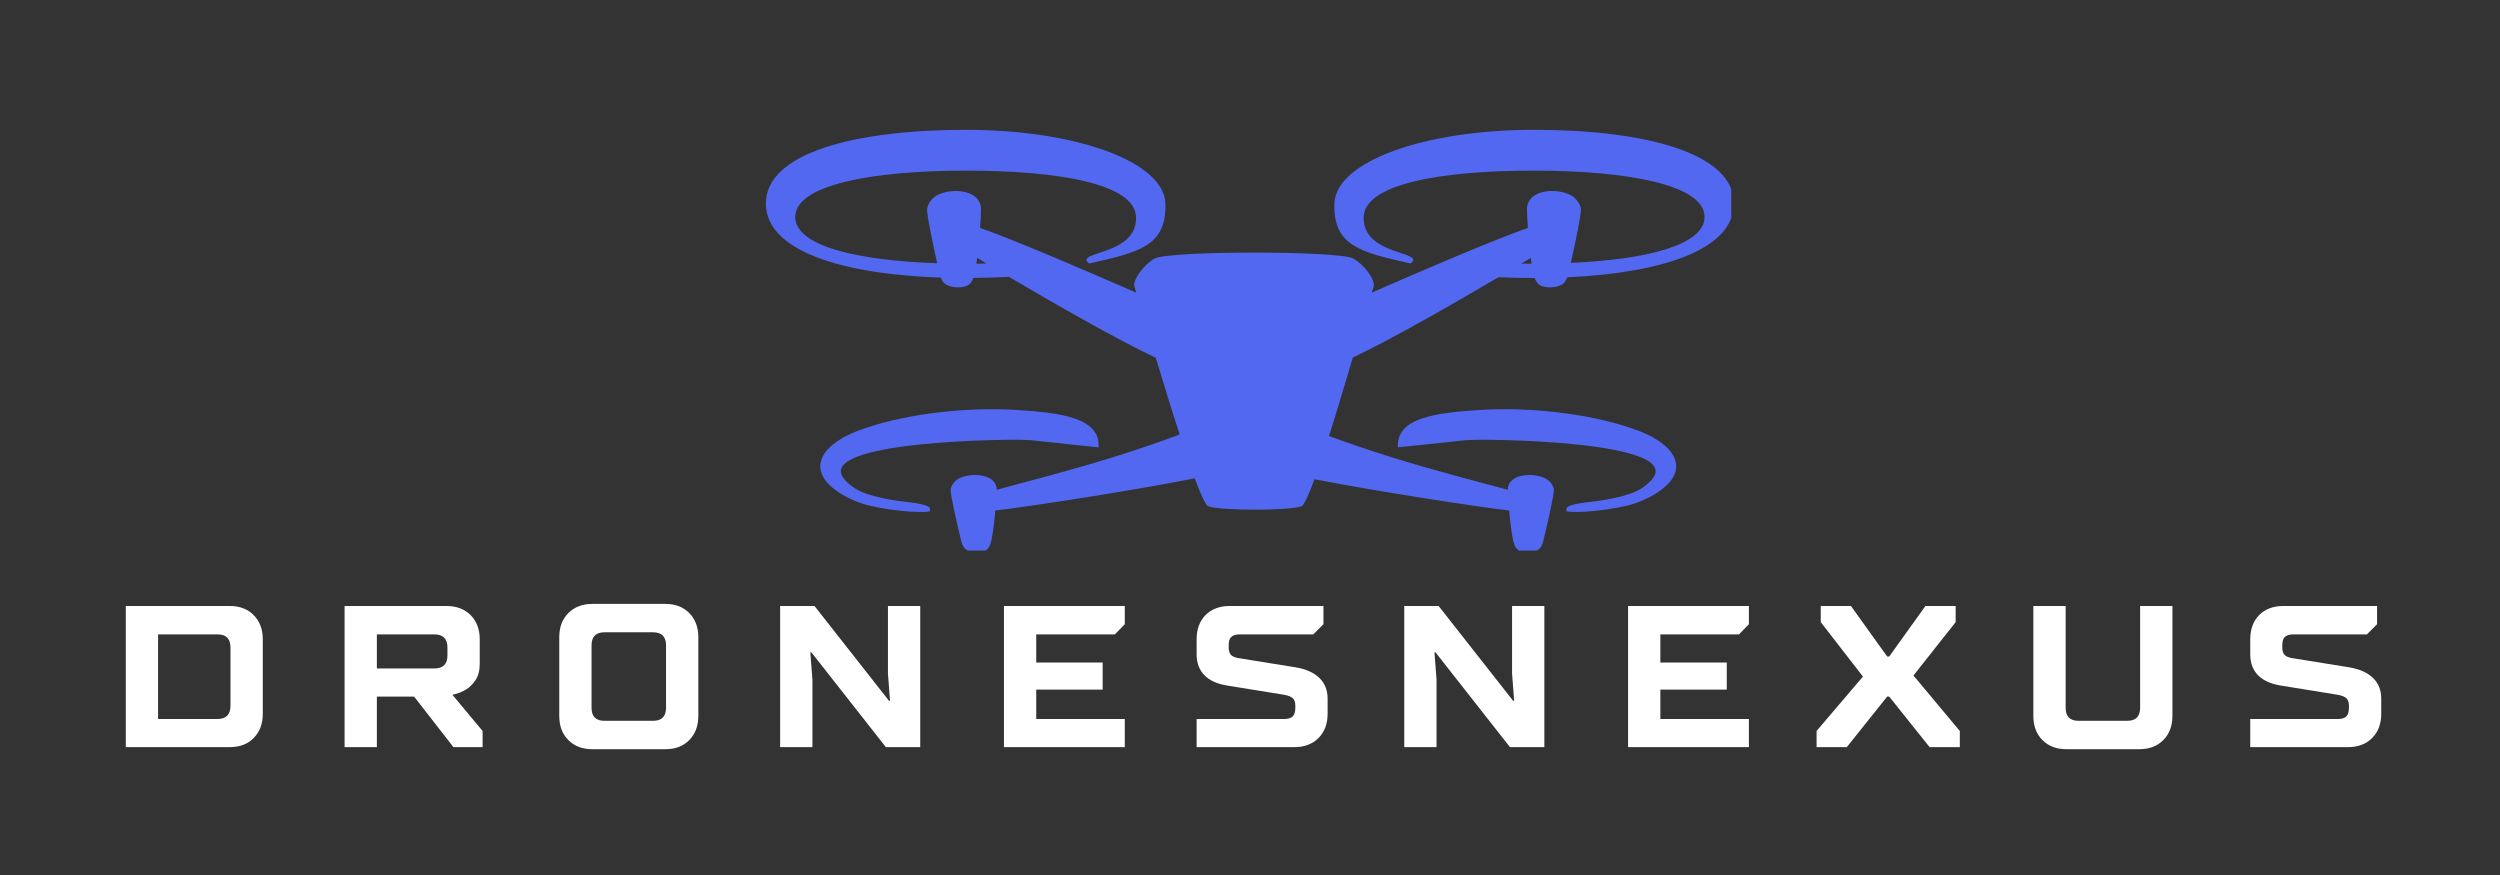 <svg version="1.0" preserveAspectRatio="xMidYMid meet" height="70" viewBox="0 0 150 52.5" zoomAndPan="magnify" width="200" xmlns:xlink="http://www.w3.org/1999/xlink" xmlns="http://www.w3.org/2000/svg"><rect x="0" y="0" width="150" height="52.5" fill="#333333" stroke="none"/><defs><g></g><clipPath id="cb4d72ea20"><path clip-rule="nonzero" d="M 45.926 7.777 L 103.875 7.777 L 103.875 33.035 L 45.926 33.035 Z M 45.926 7.777"></path></clipPath></defs><g clip-path="url(#cb4d72ea20)"><path fill-rule="evenodd" fill-opacity="1" d="M 58.582 15.82 C 58.598 15.707 58.613 15.59 58.629 15.473 C 58.797 15.574 58.984 15.688 59.188 15.809 C 58.988 15.812 58.785 15.816 58.582 15.82 Z M 65.918 26.84 C 66.008 25.109 63.832 24.758 60.789 24.586 C 57.738 24.414 53.938 24.883 51.383 25.883 C 49.145 26.766 48.297 28.32 50.516 29.664 C 50.91 29.902 51.508 30.18 52.168 30.336 C 53.801 30.73 55.785 30.793 55.801 30.652 C 55.828 30.449 55.84 30.293 54.531 30.133 C 53.832 30.051 53.164 29.961 52.492 29.777 C 51.902 29.613 51.281 29.43 50.711 28.812 C 48.508 26.43 60.887 26.305 61.883 26.414 C 63.898 26.637 65.918 26.84 65.918 26.84 Z M 83.871 26.84 C 83.785 25.109 85.957 24.758 89 24.586 C 92.055 24.414 95.852 24.883 98.406 25.883 C 100.645 26.766 101.492 28.32 99.27 29.664 C 98.879 29.902 98.281 30.18 97.625 30.336 C 95.988 30.73 94.004 30.793 93.984 30.652 C 93.961 30.449 93.953 30.293 95.258 30.133 C 95.957 30.051 96.629 29.961 97.297 29.777 C 97.887 29.613 98.512 29.43 99.078 28.812 C 101.285 26.43 88.906 26.305 87.906 26.414 C 85.891 26.637 83.871 26.84 83.871 26.84 Z M 91.277 15.816 C 91.484 15.691 91.676 15.578 91.848 15.473 C 91.863 15.594 91.879 15.707 91.898 15.82 C 91.691 15.82 91.48 15.82 91.277 15.816 Z M 69.289 15.508 C 68.641 15.855 67.918 16.828 68.074 17.227 C 68.086 17.258 68.125 17.375 68.18 17.562 C 65.211 16.266 60.805 14.367 58.805 13.676 C 58.836 13.254 58.855 12.875 58.859 12.59 C 58.891 11.449 57.316 11.246 56.348 11.652 C 55.934 11.828 55.68 12.207 55.629 12.516 C 55.582 12.801 55.988 14.703 56.23 15.793 C 51.402 15.633 47.734 14.758 47.715 13.027 C 47.691 11.102 52.293 10.238 57.941 10.238 C 63.59 10.238 68.105 11.039 68.164 13.027 C 68.238 15.367 64.371 15.062 65.352 15.809 C 68.336 15.137 69.988 14.77 69.926 12.234 C 69.867 9.699 64.559 7.789 57.941 7.789 C 51.32 7.789 45.926 9.168 45.953 12.234 C 45.977 15.066 50.535 16.457 56.449 16.656 C 56.516 16.84 56.625 17.004 56.812 17.098 C 57.238 17.32 57.898 17.273 58.148 17.066 C 58.266 16.965 58.344 16.828 58.402 16.676 C 59.133 16.672 59.844 16.648 60.531 16.609 C 63.16 18.16 66.969 20.348 69.348 21.469 C 69.793 22.945 70.297 24.594 70.781 26.07 C 69.691 26.473 68.188 27.004 66.566 27.5 C 64.035 28.277 61.254 28.996 59.801 29.387 C 59.805 28.488 58.477 28.332 57.656 28.652 C 57.301 28.793 57.086 29.098 57.039 29.348 C 56.996 29.598 57.438 31.484 57.625 32.254 C 57.691 32.535 57.746 32.875 58.047 33.02 C 58.418 33.199 58.98 33.16 59.191 32.992 C 59.402 32.824 59.465 32.543 59.516 32.258 C 59.602 31.789 59.672 31.188 59.723 30.629 C 61.656 30.41 68.02 29.43 71.684 28.699 C 72.047 29.68 72.34 30.328 72.496 30.379 C 73.293 30.648 77.289 30.648 78.086 30.379 C 78.238 30.328 78.52 29.703 78.867 28.754 C 82.566 29.477 88.66 30.414 90.547 30.629 C 90.598 31.188 90.668 31.789 90.754 32.258 C 90.805 32.543 90.867 32.824 91.078 32.992 C 91.289 33.16 91.852 33.199 92.219 33.02 C 92.523 32.875 92.578 32.535 92.645 32.254 C 92.832 31.484 93.273 29.598 93.23 29.348 C 93.184 29.098 92.969 28.793 92.613 28.652 C 91.793 28.332 90.461 28.488 90.469 29.387 C 89.016 28.996 86.23 28.277 83.703 27.5 C 82.203 27.039 80.805 26.551 79.738 26.16 C 80.219 24.656 80.723 22.961 81.168 21.453 C 83.539 20.328 87.293 18.176 89.906 16.633 C 90.602 16.664 91.316 16.68 92.047 16.68 L 92.078 16.68 C 92.133 16.832 92.215 16.965 92.332 17.066 C 92.578 17.273 93.238 17.32 93.668 17.098 C 93.863 17 93.969 16.828 94.039 16.637 C 99.707 16.379 104.012 14.988 104.035 12.234 C 104.059 9.168 98.668 7.789 92.047 7.789 C 85.43 7.789 80.121 9.699 80.062 12.234 C 80 14.77 81.652 15.137 84.637 15.809 C 85.613 15.062 81.75 15.367 81.82 13.027 C 81.883 11.039 86.398 10.238 92.047 10.238 C 97.695 10.238 102.297 11.102 102.273 13.027 C 102.254 14.699 98.836 15.57 94.25 15.773 C 94.492 14.684 94.898 12.797 94.852 12.516 C 94.797 12.207 94.547 11.828 94.129 11.652 C 93.16 11.246 91.59 11.449 91.617 12.59 C 91.625 12.875 91.645 13.254 91.676 13.676 C 89.672 14.367 85.266 16.262 82.301 17.559 C 82.355 17.375 82.395 17.258 82.406 17.227 C 82.566 16.828 81.84 15.855 81.191 15.508 C 80.312 15.039 70.164 15.039 69.289 15.508" fill="#5368f0"></path></g><g fill-opacity="1" fill="#ffffff"><g transform="translate(6.579, 44.828)"><g><path d="M 0.969 -8.469 L 7.203 -8.469 C 7.805 -8.469 8.285 -8.285 8.641 -7.922 C 9.004 -7.555 9.188 -7.07 9.188 -6.469 L 9.188 -2 C 9.188 -1.395 9.004 -0.91 8.641 -0.547 C 8.285 -0.18 7.805 0 7.203 0 L 0.969 0 Z M 6.469 -1.688 C 6.988 -1.688 7.25 -1.953 7.25 -2.484 L 7.25 -5.984 C 7.25 -6.504 6.988 -6.766 6.469 -6.766 L 2.906 -6.766 L 2.906 -1.688 Z M 6.469 -1.688"></path></g></g></g><g fill-opacity="1" fill="#ffffff"><g transform="translate(19.706, 44.828)"><g><path d="M 0.969 -8.469 L 7.078 -8.469 C 7.68 -8.469 8.164 -8.285 8.531 -7.922 C 8.895 -7.555 9.078 -7.07 9.078 -6.469 L 9.078 -5.016 C 9.078 -4.586 8.988 -4.25 8.812 -4 C 8.645 -3.758 8.457 -3.578 8.25 -3.453 C 8.008 -3.305 7.738 -3.203 7.438 -3.141 L 9.25 -0.969 L 9.25 0 L 7.5 0 L 5.141 -3.031 L 2.906 -3.031 L 2.906 0 L 0.969 0 Z M 6.344 -4.719 C 6.875 -4.719 7.141 -4.977 7.141 -5.5 L 7.141 -5.984 C 7.141 -6.504 6.875 -6.766 6.344 -6.766 L 2.906 -6.766 L 2.906 -4.719 Z M 6.344 -4.719"></path></g></g></g><g fill-opacity="1" fill="#ffffff"><g transform="translate(32.712, 44.828)"><g><path d="M 2.844 0.125 C 2.238 0.125 1.754 -0.055 1.391 -0.422 C 1.023 -0.785 0.844 -1.27 0.844 -1.875 L 0.844 -6.594 C 0.844 -7.195 1.023 -7.68 1.391 -8.047 C 1.754 -8.41 2.238 -8.594 2.844 -8.594 L 7.203 -8.594 C 7.805 -8.594 8.285 -8.41 8.641 -8.047 C 9.004 -7.68 9.188 -7.195 9.188 -6.594 L 9.188 -1.875 C 9.188 -1.27 9.004 -0.785 8.641 -0.422 C 8.285 -0.055 7.805 0.125 7.203 0.125 Z M 6.469 -1.578 C 6.988 -1.578 7.25 -1.836 7.25 -2.359 L 7.25 -6.109 C 7.25 -6.629 6.988 -6.891 6.469 -6.891 L 3.562 -6.891 C 3.039 -6.891 2.781 -6.629 2.781 -6.109 L 2.781 -2.359 C 2.781 -1.836 3.039 -1.578 3.562 -1.578 Z M 6.469 -1.578"></path></g></g></g><g fill-opacity="1" fill="#ffffff"><g transform="translate(45.839, 44.828)"><g><path d="M 0.969 -8.469 L 3.031 -8.469 L 7.5 -2.781 L 7.562 -2.781 L 7.438 -4.422 L 7.438 -8.469 L 9.375 -8.469 L 9.375 0 L 7.312 0 L 2.844 -5.688 L 2.781 -5.688 L 2.906 -4.047 L 2.906 0 L 0.969 0 Z M 0.969 -8.469"></path></g></g></g><g fill-opacity="1" fill="#ffffff"><g transform="translate(59.268, 44.828)"><g><path d="M 0.969 -8.469 L 8.219 -8.469 L 8.219 -7.375 L 7.625 -6.766 L 2.906 -6.766 L 2.906 -5.078 L 6.891 -5.078 L 6.891 -3.453 L 2.906 -3.453 L 2.906 -1.688 L 8.219 -1.688 L 8.219 0 L 0.969 0 Z M 0.969 -8.469"></path></g></g></g><g fill-opacity="1" fill="#ffffff"><g transform="translate(71.126, 44.828)"><g><path d="M 0.672 -1.688 L 5.922 -1.688 C 6.16 -1.688 6.332 -1.738 6.438 -1.844 C 6.539 -1.945 6.594 -2.117 6.594 -2.359 L 6.594 -2.484 C 6.594 -2.691 6.539 -2.844 6.438 -2.938 C 6.332 -3.031 6.16 -3.098 5.922 -3.141 L 2.547 -3.688 C 1.93 -3.781 1.461 -3.988 1.141 -4.312 C 0.828 -4.633 0.672 -5.051 0.672 -5.562 L 0.672 -6.469 C 0.672 -7.07 0.848 -7.555 1.203 -7.922 C 1.566 -8.285 2.051 -8.469 2.656 -8.469 L 8.281 -8.469 L 8.281 -7.375 L 7.672 -6.766 L 3.266 -6.766 C 3.023 -6.766 2.852 -6.711 2.75 -6.609 C 2.645 -6.516 2.594 -6.348 2.594 -6.109 L 2.594 -5.984 C 2.594 -5.773 2.645 -5.617 2.75 -5.516 C 2.852 -5.422 3.023 -5.359 3.266 -5.328 L 6.656 -4.781 C 7.258 -4.676 7.723 -4.461 8.047 -4.141 C 8.367 -3.828 8.531 -3.414 8.531 -2.906 L 8.531 -2 C 8.531 -1.395 8.348 -0.91 7.984 -0.547 C 7.617 -0.18 7.133 0 6.531 0 L 0.672 0 Z M 0.672 -1.688"></path></g></g></g><g fill-opacity="1" fill="#ffffff"><g transform="translate(83.286, 44.828)"><g><path d="M 0.969 -8.469 L 3.031 -8.469 L 7.5 -2.781 L 7.562 -2.781 L 7.438 -4.422 L 7.438 -8.469 L 9.375 -8.469 L 9.375 0 L 7.312 0 L 2.844 -5.688 L 2.781 -5.688 L 2.906 -4.047 L 2.906 0 L 0.969 0 Z M 0.969 -8.469"></path></g></g></g><g fill-opacity="1" fill="#ffffff"><g transform="translate(96.715, 44.828)"><g><path d="M 0.969 -8.469 L 8.219 -8.469 L 8.219 -7.375 L 7.625 -6.766 L 2.906 -6.766 L 2.906 -5.078 L 6.891 -5.078 L 6.891 -3.453 L 2.906 -3.453 L 2.906 -1.688 L 8.219 -1.688 L 8.219 0 L 0.969 0 Z M 0.969 -8.469"></path></g></g></g><g fill-opacity="1" fill="#ffffff"><g transform="translate(108.573, 44.828)"><g><path d="M 0.422 -0.969 L 3.203 -4.234 L 0.672 -7.5 L 0.672 -8.469 L 2.484 -8.469 L 4.656 -5.438 L 4.781 -5.438 L 6.953 -8.469 L 8.766 -8.469 L 8.766 -7.5 L 6.234 -4.297 L 9.016 -0.969 L 9.016 0 L 7.203 0 L 4.781 -3.031 L 4.656 -3.031 L 2.234 0 L 0.422 0 Z M 0.422 -0.969"></path></g></g></g><g fill-opacity="1" fill="#ffffff"><g transform="translate(121.095, 44.828)"><g><path d="M 2.906 0.125 C 2.301 0.125 1.816 -0.055 1.453 -0.422 C 1.086 -0.785 0.906 -1.27 0.906 -1.875 L 0.906 -8.469 L 2.844 -8.469 L 2.844 -2.359 C 2.844 -1.836 3.102 -1.578 3.625 -1.578 L 6.531 -1.578 C 7.051 -1.578 7.312 -1.836 7.312 -2.359 L 7.312 -8.469 L 9.25 -8.469 L 9.25 -1.875 C 9.25 -1.27 9.066 -0.785 8.703 -0.422 C 8.336 -0.055 7.852 0.125 7.25 0.125 Z M 2.906 0.125"></path></g></g></g><g fill-opacity="1" fill="#ffffff"><g transform="translate(134.343, 44.828)"><g><path d="M 0.672 -1.688 L 5.922 -1.688 C 6.16 -1.688 6.332 -1.738 6.438 -1.844 C 6.539 -1.945 6.594 -2.117 6.594 -2.359 L 6.594 -2.484 C 6.594 -2.691 6.539 -2.844 6.438 -2.938 C 6.332 -3.031 6.16 -3.098 5.922 -3.141 L 2.547 -3.688 C 1.93 -3.781 1.461 -3.988 1.141 -4.312 C 0.828 -4.633 0.672 -5.051 0.672 -5.562 L 0.672 -6.469 C 0.672 -7.07 0.848 -7.555 1.203 -7.922 C 1.566 -8.285 2.051 -8.469 2.656 -8.469 L 8.281 -8.469 L 8.281 -7.375 L 7.672 -6.766 L 3.266 -6.766 C 3.023 -6.766 2.852 -6.711 2.75 -6.609 C 2.645 -6.516 2.594 -6.348 2.594 -6.109 L 2.594 -5.984 C 2.594 -5.773 2.645 -5.617 2.75 -5.516 C 2.852 -5.422 3.023 -5.359 3.266 -5.328 L 6.656 -4.781 C 7.258 -4.676 7.723 -4.461 8.047 -4.141 C 8.367 -3.828 8.531 -3.414 8.531 -2.906 L 8.531 -2 C 8.531 -1.395 8.348 -0.91 7.984 -0.547 C 7.617 -0.18 7.133 0 6.531 0 L 0.672 0 Z M 0.672 -1.688"></path></g></g></g></svg>